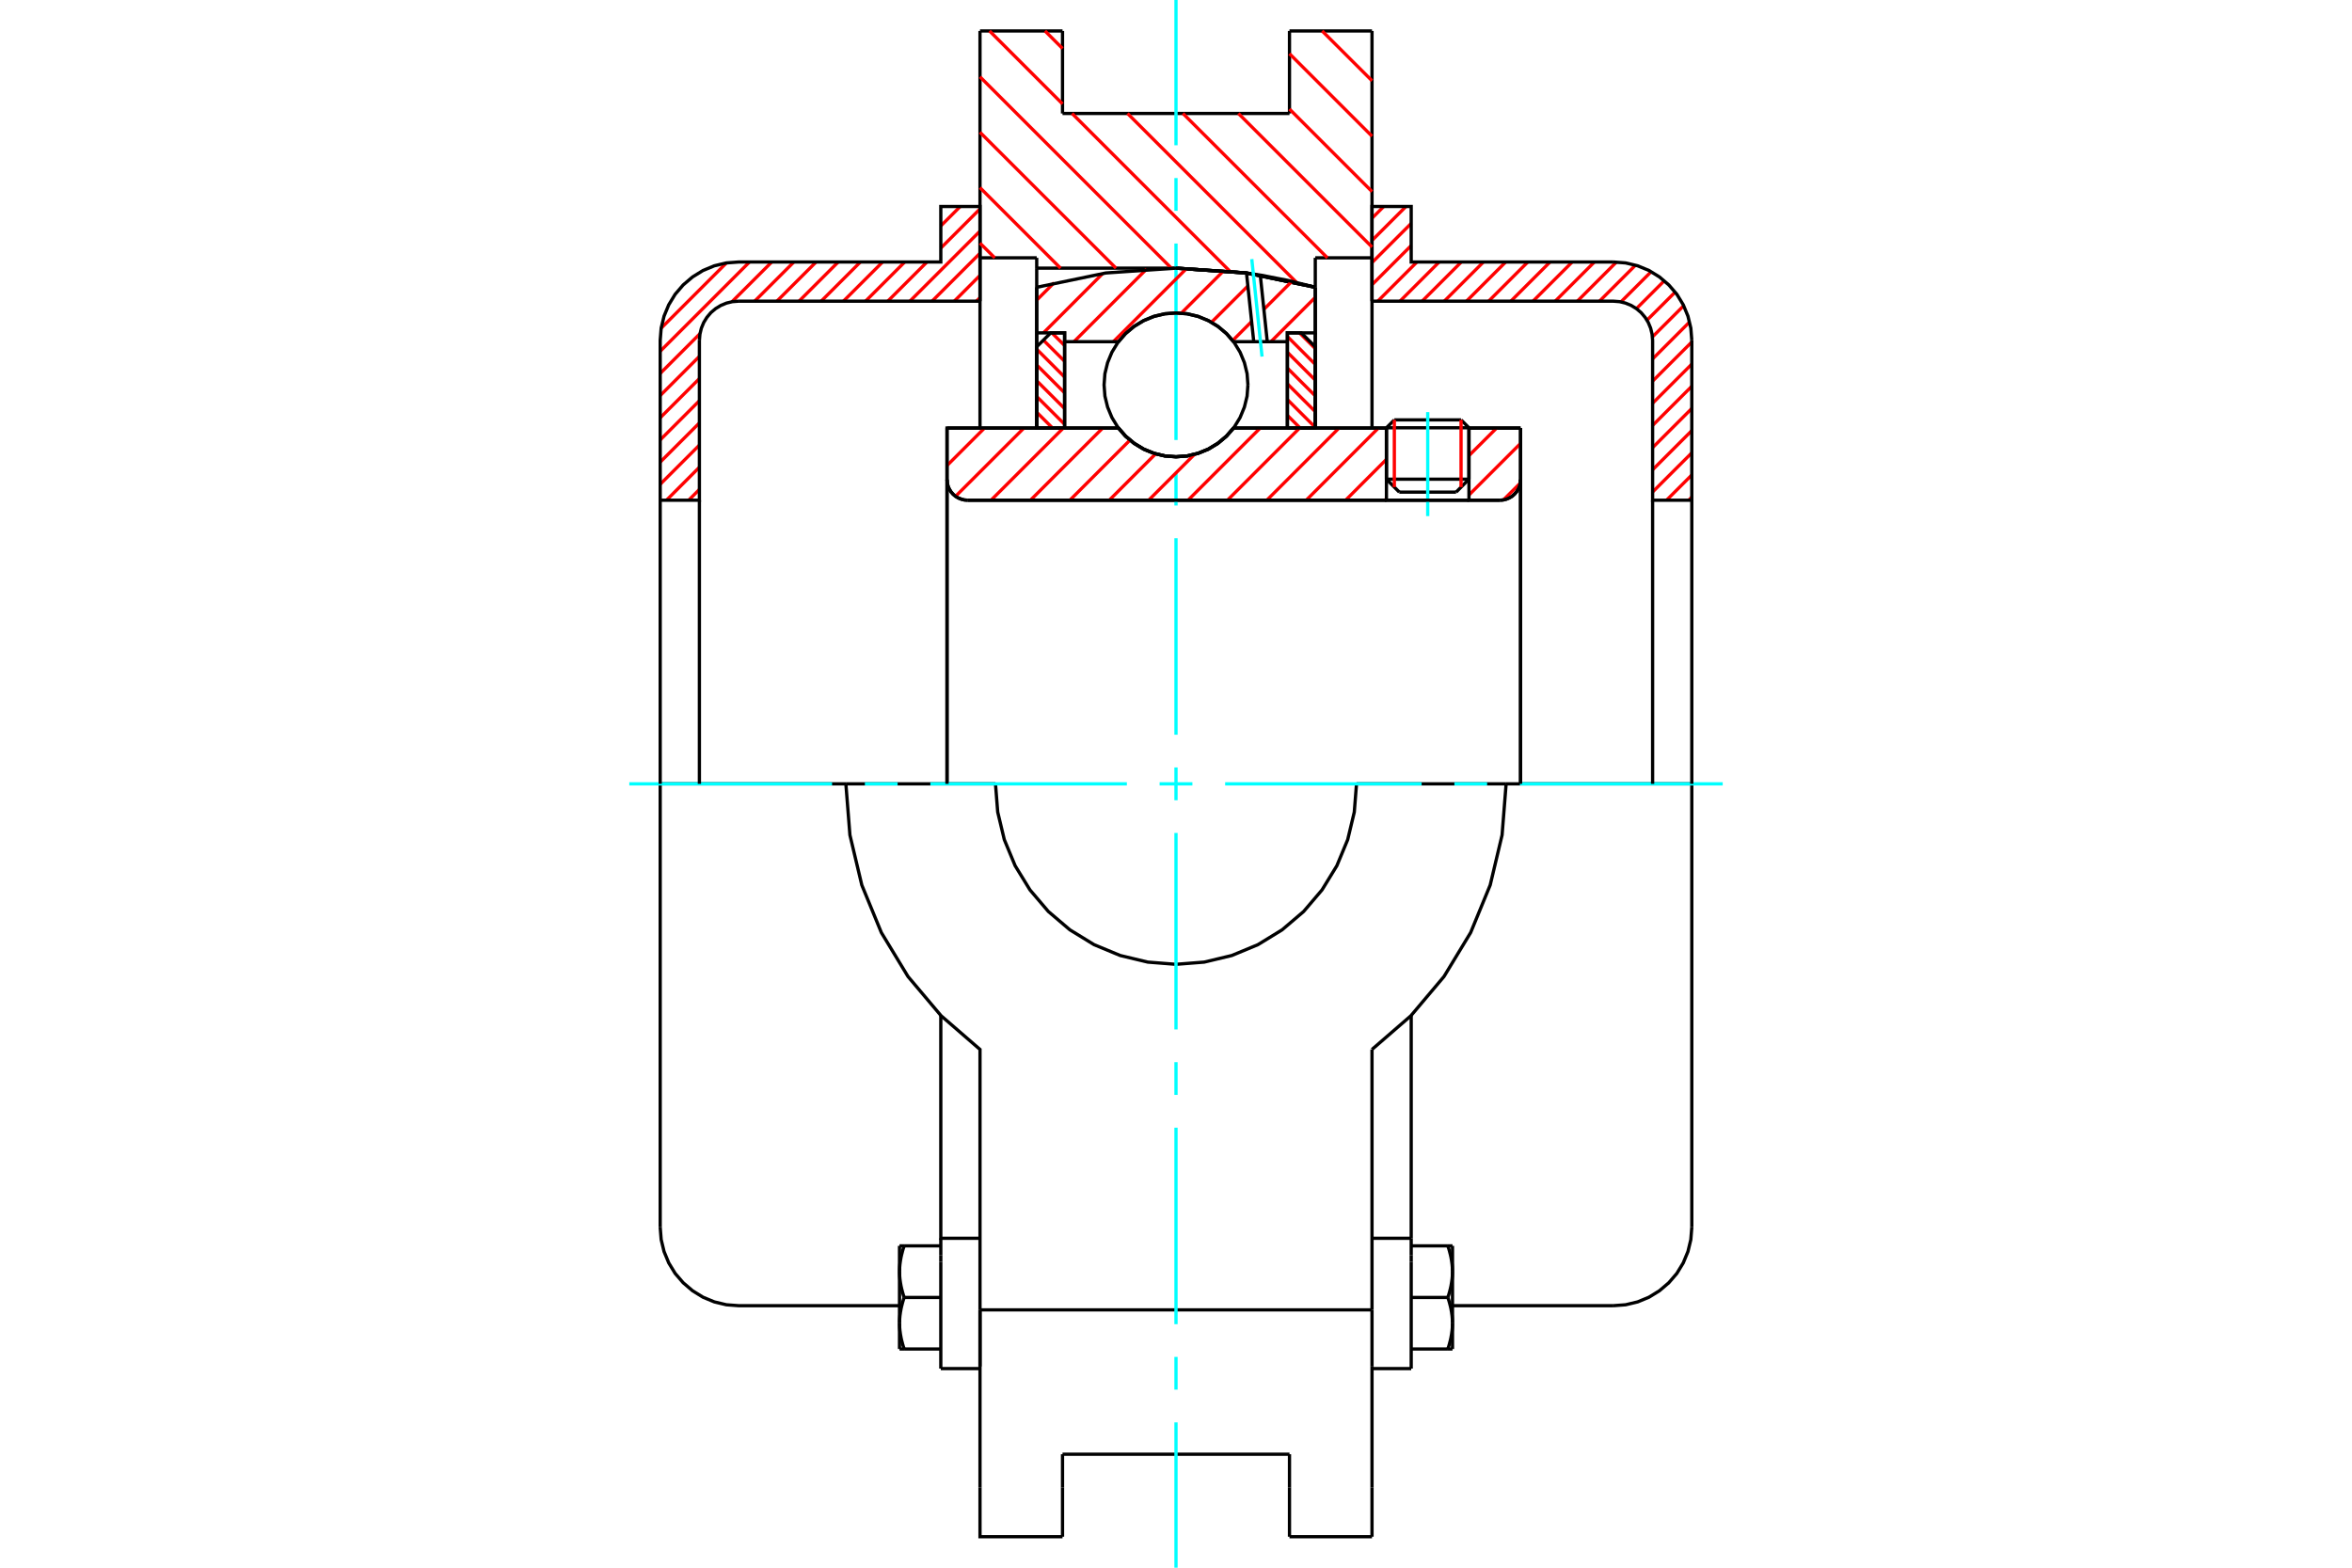 <?xml version="1.0" standalone="no"?>
<!DOCTYPE svg PUBLIC "-//W3C//DTD SVG 1.1//EN"
	"http://www.w3.org/Graphics/SVG/1.1/DTD/svg11.dtd">
<svg xmlns="http://www.w3.org/2000/svg" height="100%" width="100%" viewBox="0 0 36000 24000">
	<rect x="-1800" y="-1200" width="39600" height="26400" style="fill:#FFF"/>
	<g style="fill:none; fill-rule:evenodd" transform="matrix(1 0 0 1 0 0)">
		<g style="fill:none; stroke:#000; stroke-width:50; shape-rendering:geometricPrecision">
			<line x1="22484" y1="6549" x2="21221" y2="6549"/>
			<line x1="21342" y1="6428" x2="22363" y2="6428"/>
			<line x1="21221" y1="7336" x2="22484" y2="7336"/>
			<line x1="22287" y1="7534" x2="21418" y2="7534"/>
			<polyline points="22958,7658 23007,7654 23055,7642 23101,7623 23144,7598 23181,7565 23213,7528 23239,7485 23258,7440 23270,7392 23274,7342"/>
			<line x1="23274" y1="6553" x2="23274" y2="7342"/>
			<line x1="22484" y1="6553" x2="23274" y2="6553"/>
			<line x1="18881" y1="6553" x2="21221" y2="6553"/>
			<polyline points="17119,6553 17231,6680 17362,6789 17507,6877 17665,6941 17830,6980 18000,6993 18170,6980 18335,6941 18493,6877 18638,6789 18769,6680 18881,6553"/>
			<line x1="14495" y1="6553" x2="17119" y2="6553"/>
			<line x1="14495" y1="7342" x2="14495" y2="6553"/>
			<polyline points="14495,7342 14499,7392 14510,7440 14529,7485 14555,7528 14587,7565 14625,7598 14667,7623 14713,7642 14761,7654 14811,7658"/>
			<line x1="22958" y1="7658" x2="14811" y2="7658"/>
			<line x1="23274" y1="7342" x2="23274" y2="12000"/>
			<line x1="14495" y1="7342" x2="14495" y2="12000"/>
			<line x1="21342" y1="6428" x2="21221" y2="6549"/>
			<line x1="22484" y1="6549" x2="22363" y2="6428"/>
			<line x1="22287" y1="7534" x2="22484" y2="7336"/>
			<line x1="21221" y1="7336" x2="21418" y2="7534"/>
			<line x1="21221" y1="6549" x2="21221" y2="7336"/>
			<line x1="22484" y1="7336" x2="22484" y2="6549"/>
			<line x1="21000" y1="474" x2="21000" y2="3947"/>
			<line x1="19737" y1="474" x2="21000" y2="474"/>
			<line x1="19737" y1="1737" x2="19737" y2="474"/>
			<line x1="16263" y1="1737" x2="19737" y2="1737"/>
			<line x1="16263" y1="474" x2="16263" y2="1737"/>
			<line x1="15000" y1="474" x2="16263" y2="474"/>
			<line x1="15000" y1="3947" x2="15000" y2="474"/>
			<line x1="15868" y1="3947" x2="15000" y2="3947"/>
			<line x1="15868" y1="4105" x2="15868" y2="3947"/>
			<line x1="18000" y1="4105" x2="15868" y2="4105"/>
			<polyline points="20132,4398 19076,4179 18000,4105"/>
			<line x1="20132" y1="3947" x2="20132" y2="4398"/>
			<line x1="21000" y1="3947" x2="20132" y2="3947"/>
			<line x1="23053" y1="12000" x2="20763" y2="12000"/>
			<line x1="15237" y1="12000" x2="12947" y2="12000"/>
			<polyline points="15237,12000 15271,12432 15372,12854 15538,13254 15765,13624 16046,13954 16376,14235 16746,14462 17146,14628 17568,14729 18000,14763 18432,14729 18854,14628 19254,14462 19624,14235 19954,13954 20235,13624 20462,13254 20628,12854 20729,12432 20763,12000"/>
			<polyline points="12947,12000 13009,12784 13191,13550 13490,14277 13898,14950 14405,15551 15000,16066 15000,20053"/>
			<line x1="21000" y1="20053" x2="15000" y2="20053"/>
			<line x1="21000" y1="16066" x2="21000" y2="20053"/>
			<polyline points="21000,16066 21595,15551 22102,14950 22510,14277 22809,13550 22991,12784 23053,12000"/>
			<line x1="21000" y1="20921" x2="21000" y2="20053"/>
			<line x1="21000" y1="22776" x2="21000" y2="20921"/>
			<line x1="21000" y1="23526" x2="21000" y2="22776"/>
			<line x1="21000" y1="3947" x2="21000" y2="6553"/>
			<line x1="20132" y1="4398" x2="20132" y2="6553"/>
			<line x1="15868" y1="6553" x2="15868" y2="4105"/>
			<line x1="15000" y1="6553" x2="15000" y2="3947"/>
			<line x1="16263" y1="22776" x2="16263" y2="22263"/>
			<line x1="16263" y1="23526" x2="16263" y2="22776"/>
			<line x1="16263" y1="22263" x2="19737" y2="22263"/>
			<line x1="19737" y1="22776" x2="19737" y2="23526"/>
			<line x1="19737" y1="22263" x2="19737" y2="22776"/>
			<line x1="15000" y1="20921" x2="15000" y2="22776"/>
			<line x1="19737" y1="23526" x2="21000" y2="23526"/>
			<polyline points="15000,22776 15000,23526 16263,23526"/>
			<line x1="15000" y1="20921" x2="15000" y2="20053"/>
			<polyline points="20132,4398 19076,4179 18000,4105"/>
			<line x1="14400" y1="19318" x2="14400" y2="20952"/>
			<line x1="14400" y1="19214" x2="14400" y2="19318"/>
			<line x1="14400" y1="18957" x2="14400" y2="19214"/>
			<polyline points="14400,15545 14400,18957 15000,18957"/>
			<line x1="15000" y1="20053" x2="15000" y2="20921"/>
			<polyline points="13768,20257 13768,20268 13769,20279 13769,20290 13769,20301 13770,20311 13770,20322 13771,20333 13772,20344 13773,20355 13774,20365 13775,20376 13777,20387 13778,20398 13780,20409 13781,20420 13783,20431 13785,20442 13787,20453 13789,20464 13791,20475 13793,20487 13796,20498 13798,20509 13801,20521 13804,20532 13807,20544 13810,20555 13813,20567 13816,20579 13820,20591 13823,20603 13827,20615 13831,20627 13835,20640 13839,20652"/>
			<line x1="13768" y1="20652" x2="13768" y2="20257"/>
			<line x1="13839" y1="20652" x2="13768" y2="20652"/>
			<polyline points="13768,19468 13768,19479 13769,19490 13769,19500 13769,19511 13770,19522 13770,19533 13771,19544 13772,19554 13773,19565 13774,19576 13775,19587 13777,19598 13778,19609 13780,19620 13781,19630 13783,19641 13785,19652 13787,19664 13789,19675 13791,19686 13793,19697 13796,19708 13798,19720 13801,19731 13804,19743 13807,19754 13810,19766 13813,19778 13816,19789 13820,19801 13823,19813 13827,19826 13831,19838 13835,19850 13839,19863"/>
			<line x1="13768" y1="20257" x2="13768" y2="19468"/>
			<polyline points="13839,19863 13835,19875 13831,19887 13827,19900 13823,19912 13820,19924 13816,19936 13813,19948 13810,19959 13807,19971 13804,19983 13801,19994 13798,20005 13796,20017 13793,20028 13791,20039 13789,20051 13787,20062 13785,20073 13783,20084 13781,20095 13780,20106 13778,20117 13777,20127 13775,20138 13774,20149 13773,20160 13772,20171 13771,20182 13770,20192 13770,20203 13769,20214 13769,20225 13769,20236 13768,20246 13768,20257"/>
			<line x1="13768" y1="19073" x2="13839" y2="19073"/>
			<line x1="13768" y1="19468" x2="13768" y2="19073"/>
			<polyline points="13839,19073 13835,19086 13831,19098 13827,19110 13823,19122 13820,19134 13816,19146 13813,19158 13810,19170 13807,19182 13804,19193 13801,19205 13798,19216 13796,19227 13793,19239 13791,19250 13789,19261 13787,19272 13785,19283 13783,19294 13781,19305 13780,19316 13778,19327 13777,19338 13775,19349 13774,19360 13773,19371 13772,19381 13771,19392 13770,19403 13770,19414 13769,19425 13769,19435 13769,19446 13768,19457 13768,19468"/>
			<line x1="14400" y1="19863" x2="13839" y2="19863"/>
			<line x1="14400" y1="19073" x2="13839" y2="19073"/>
			<line x1="14400" y1="20652" x2="13839" y2="20652"/>
			<line x1="11305" y1="12000" x2="10105" y2="12000"/>
			<line x1="12947" y1="12000" x2="11305" y2="12000"/>
			<line x1="10105" y1="12000" x2="10105" y2="18789"/>
			<line x1="14400" y1="20952" x2="15000" y2="20952"/>
			<polyline points="10105,18789 10120,18977 10164,19160 10236,19334 10334,19495 10457,19638 10600,19760 10760,19859 10934,19931 11118,19975 11305,19989 13768,19989"/>
			<line x1="21000" y1="18957" x2="21600" y2="18957"/>
			<line x1="21600" y1="19214" x2="21600" y2="18957"/>
			<line x1="21600" y1="19318" x2="21600" y2="19214"/>
			<line x1="21600" y1="20952" x2="21600" y2="19318"/>
			<line x1="21600" y1="18957" x2="21600" y2="15545"/>
			<line x1="22161" y1="19073" x2="22232" y2="19073"/>
			<polyline points="22232,19468 22232,19457 22231,19446 22231,19435 22231,19425 22230,19414 22230,19403 22229,19392 22228,19381 22227,19371 22226,19360 22225,19349 22223,19338 22222,19327 22220,19316 22219,19305 22217,19294 22215,19283 22213,19272 22211,19261 22209,19250 22207,19239 22204,19227 22202,19216 22199,19205 22196,19193 22193,19182 22190,19170 22187,19158 22184,19146 22180,19134 22177,19122 22173,19110 22169,19098 22165,19086 22161,19073"/>
			<line x1="22232" y1="19073" x2="22232" y2="19468"/>
			<polyline points="22232,20257 22232,20246 22231,20236 22231,20225 22231,20214 22230,20203 22230,20192 22229,20182 22228,20171 22227,20160 22226,20149 22225,20138 22223,20127 22222,20117 22220,20106 22219,20095 22217,20084 22215,20073 22213,20062 22211,20051 22209,20039 22207,20028 22204,20017 22202,20005 22199,19994 22196,19983 22193,19971 22190,19959 22187,19948 22184,19936 22180,19924 22177,19912 22173,19900 22169,19887 22165,19875 22161,19863"/>
			<line x1="22232" y1="19468" x2="22232" y2="20257"/>
			<polyline points="22161,19863 22165,19850 22169,19838 22173,19826 22177,19813 22180,19801 22184,19789 22187,19778 22190,19766 22193,19754 22196,19743 22199,19731 22202,19720 22204,19708 22207,19697 22209,19686 22211,19675 22213,19664 22215,19652 22217,19641 22219,19630 22220,19620 22222,19609 22223,19598 22225,19587 22226,19576 22227,19565 22228,19554 22229,19544 22230,19533 22230,19522 22231,19511 22231,19500 22231,19490 22232,19479 22232,19468"/>
			<line x1="22232" y1="20652" x2="22161" y2="20652"/>
			<line x1="22232" y1="20257" x2="22232" y2="20652"/>
			<polyline points="22161,20652 22165,20640 22169,20627 22173,20615 22177,20603 22180,20591 22184,20579 22187,20567 22190,20555 22193,20544 22196,20532 22199,20521 22202,20509 22204,20498 22207,20487 22209,20475 22211,20464 22213,20453 22215,20442 22217,20431 22219,20420 22220,20409 22222,20398 22223,20387 22225,20376 22226,20365 22227,20355 22228,20344 22229,20333 22230,20322 22230,20311 22231,20301 22231,20290 22231,20279 22232,20268 22232,20257"/>
			<line x1="21600" y1="20652" x2="22161" y2="20652"/>
			<line x1="21600" y1="19863" x2="22161" y2="19863"/>
			<line x1="21600" y1="19073" x2="22161" y2="19073"/>
			<polyline points="25895,12000 24695,12000 23053,12000"/>
			<line x1="25895" y1="18789" x2="25895" y2="12000"/>
			<line x1="21000" y1="20952" x2="21600" y2="20952"/>
			<polyline points="24695,19989 24882,19975 25066,19931 25240,19859 25400,19760 25543,19638 25666,19495 25764,19334 25836,19160 25880,18977 25895,18789"/>
			<line x1="22232" y1="19989" x2="24695" y2="19989"/>
		</g>
		<g style="fill:none; stroke:#0FF; stroke-width:50; shape-rendering:geometricPrecision">
			<line x1="21853" y1="7901" x2="21853" y2="6309"/>
			<line x1="9632" y1="12000" x2="12736" y2="12000"/>
			<line x1="13238" y1="12000" x2="13739" y2="12000"/>
			<line x1="14240" y1="12000" x2="17248" y2="12000"/>
			<line x1="17749" y1="12000" x2="18251" y2="12000"/>
			<line x1="18752" y1="12000" x2="21760" y2="12000"/>
			<line x1="22261" y1="12000" x2="22762" y2="12000"/>
			<line x1="23264" y1="12000" x2="26368" y2="12000"/>
			<line x1="18000" y1="24000" x2="18000" y2="21776"/>
			<line x1="18000" y1="21274" x2="18000" y2="20773"/>
			<line x1="18000" y1="20272" x2="18000" y2="17264"/>
			<line x1="18000" y1="16762" x2="18000" y2="16261"/>
			<line x1="18000" y1="15760" x2="18000" y2="12752"/>
			<line x1="18000" y1="12251" x2="18000" y2="11749"/>
			<line x1="18000" y1="11248" x2="18000" y2="8240"/>
			<line x1="18000" y1="7739" x2="18000" y2="7238"/>
			<line x1="18000" y1="6736" x2="18000" y2="3728"/>
			<line x1="18000" y1="3227" x2="18000" y2="2726"/>
			<line x1="18000" y1="2224" x2="18000" y2="0"/>
		</g>
		<g style="fill:none; stroke:#F00; stroke-width:50; shape-rendering:geometricPrecision">
			<line x1="25895" y1="7610" x2="25847" y2="7658"/>
			<line x1="25895" y1="7271" x2="25508" y2="7658"/>
			<line x1="25895" y1="6932" x2="25295" y2="7532"/>
			<line x1="25895" y1="6592" x2="25295" y2="7192"/>
			<line x1="25895" y1="6253" x2="25295" y2="6853"/>
			<line x1="25895" y1="5913" x2="25295" y2="6513"/>
			<line x1="25895" y1="5574" x2="25295" y2="6174"/>
			<line x1="25895" y1="5235" x2="25295" y2="5835"/>
			<line x1="25861" y1="4929" x2="25295" y2="5495"/>
			<line x1="25771" y1="4680" x2="25292" y2="5158"/>
			<line x1="25640" y1="4472" x2="25209" y2="4902"/>
			<line x1="25474" y1="4298" x2="25047" y2="4725"/>
			<line x1="25273" y1="4159" x2="24810" y2="4622"/>
			<line x1="25033" y1="4060" x2="24482" y2="4611"/>
			<line x1="24741" y1="4012" x2="24143" y2="4611"/>
			<line x1="24404" y1="4011" x2="23804" y2="4611"/>
			<line x1="24064" y1="4011" x2="23464" y2="4611"/>
			<line x1="23725" y1="4011" x2="23125" y2="4611"/>
			<line x1="23385" y1="4011" x2="22785" y2="4611"/>
			<line x1="23046" y1="4011" x2="22446" y2="4611"/>
			<line x1="22706" y1="4011" x2="22106" y2="4611"/>
			<line x1="22367" y1="4011" x2="21767" y2="4611"/>
			<line x1="22028" y1="4011" x2="21428" y2="4611"/>
			<line x1="21688" y1="4011" x2="21088" y2="4611"/>
			<line x1="21600" y1="3759" x2="21000" y2="4359"/>
			<line x1="21600" y1="3420" x2="21000" y2="4020"/>
			<line x1="21520" y1="3161" x2="21000" y2="3681"/>
			<line x1="21180" y1="3161" x2="21000" y2="3341"/>
		</g>
		<g style="fill:none; stroke:#000; stroke-width:50; shape-rendering:geometricPrecision">
			<polyline points="21000,4611 21000,3161 21600,3161 21600,4011 24695,4011"/>
			<polyline points="25895,5211 25880,5023 25836,4840 25764,4666 25666,4505 25543,4362 25400,4240 25240,4141 25066,4069 24882,4025 24695,4011"/>
			<polyline points="25895,5211 25895,7658 25295,7658 25295,5211 25287,5117 25265,5025 25229,4938 25180,4858 25119,4786 25047,4725 24967,4676 24880,4640 24789,4618 24695,4611 21000,4611"/>
			<line x1="25895" y1="12000" x2="25895" y2="7658"/>
			<line x1="25295" y1="7658" x2="25295" y2="12000"/>
		</g>
		<g style="fill:none; stroke:#F00; stroke-width:50; shape-rendering:geometricPrecision">
			<line x1="15000" y1="4556" x2="14945" y2="4611"/>
			<line x1="15000" y1="4216" x2="14606" y2="4611"/>
			<line x1="15000" y1="3877" x2="14266" y2="4611"/>
			<line x1="15000" y1="3538" x2="13927" y2="4611"/>
			<line x1="15000" y1="3198" x2="14400" y2="3798"/>
			<line x1="14188" y1="4011" x2="13588" y2="4611"/>
			<line x1="10705" y1="7493" x2="10540" y2="7658"/>
			<line x1="14698" y1="3161" x2="14400" y2="3459"/>
			<line x1="13848" y1="4011" x2="13248" y2="4611"/>
			<line x1="10705" y1="7153" x2="10201" y2="7658"/>
			<line x1="13509" y1="4011" x2="12909" y2="4611"/>
			<line x1="10705" y1="6814" x2="10105" y2="7414"/>
			<line x1="13169" y1="4011" x2="12569" y2="4611"/>
			<line x1="10705" y1="6475" x2="10105" y2="7075"/>
			<line x1="12830" y1="4011" x2="12230" y2="4611"/>
			<line x1="10705" y1="6135" x2="10105" y2="6735"/>
			<line x1="12491" y1="4011" x2="11891" y2="4611"/>
			<line x1="10705" y1="5796" x2="10105" y2="6396"/>
			<line x1="12151" y1="4011" x2="11551" y2="4611"/>
			<line x1="10705" y1="5456" x2="10105" y2="6056"/>
			<line x1="11812" y1="4011" x2="11203" y2="4620"/>
			<line x1="10714" y1="5108" x2="10105" y2="5717"/>
			<line x1="11472" y1="4011" x2="10105" y2="5378"/>
			<line x1="11118" y1="4026" x2="10121" y2="5023"/>
		</g>
		<g style="fill:none; stroke:#000; stroke-width:50; shape-rendering:geometricPrecision">
			<polyline points="15000,4611 15000,3161 14400,3161 14400,4011 11305,4011 11118,4025 10934,4069 10760,4141 10600,4240 10457,4362 10334,4505 10236,4666 10164,4840 10120,5023 10105,5211 10105,7658 10705,7658 10705,5211"/>
			<polyline points="11305,4611 11211,4618 11120,4640 11033,4676 10953,4725 10881,4786 10820,4858 10771,4938 10735,5025 10713,5117 10705,5211"/>
			<line x1="11305" y1="4611" x2="15000" y2="4611"/>
			<line x1="10105" y1="12000" x2="10105" y2="7658"/>
			<line x1="10705" y1="7658" x2="10705" y2="12000"/>
		</g>
		<g style="fill:none; stroke:#F00; stroke-width:50; shape-rendering:geometricPrecision">
			<line x1="20237" y1="474" x2="21000" y2="1236"/>
			<line x1="19737" y1="822" x2="21000" y2="2085"/>
			<line x1="19737" y1="1670" x2="21000" y2="2933"/>
			<line x1="18955" y1="1737" x2="21000" y2="3782"/>
			<line x1="18106" y1="1737" x2="20317" y2="3947"/>
			<line x1="15995" y1="474" x2="16263" y2="742"/>
			<line x1="17258" y1="1737" x2="19850" y2="4329"/>
			<line x1="15146" y1="474" x2="16263" y2="1591"/>
			<line x1="16409" y1="1737" x2="18824" y2="4152"/>
			<line x1="15000" y1="1176" x2="17929" y2="4105"/>
			<line x1="15000" y1="2025" x2="17081" y2="4105"/>
			<line x1="15000" y1="2873" x2="16232" y2="4105"/>
			<line x1="15000" y1="3722" x2="15226" y2="3947"/>
		</g>
		<g style="fill:none; stroke:#000; stroke-width:50; shape-rendering:geometricPrecision">
			<polyline points="20132,4398 19076,4179 18000,4105"/>
		</g>
		<g style="fill:none; stroke:#F00; stroke-width:50; shape-rendering:geometricPrecision">
			<line x1="22363" y1="6428" x2="22363" y2="7457"/>
			<line x1="21342" y1="7457" x2="21342" y2="6428"/>
			<line x1="15868" y1="6552" x2="15869" y2="6553"/>
			<line x1="15868" y1="6311" x2="16110" y2="6553"/>
			<line x1="15868" y1="6070" x2="16295" y2="6496"/>
			<line x1="15868" y1="5829" x2="16295" y2="6255"/>
			<line x1="15868" y1="5587" x2="16295" y2="6014"/>
			<line x1="15868" y1="5346" x2="16295" y2="5773"/>
			<line x1="15970" y1="5207" x2="16295" y2="5531"/>
			<line x1="16100" y1="5096" x2="16295" y2="5290"/>
		</g>
		<g style="fill:none; stroke:#000; stroke-width:50; shape-rendering:geometricPrecision">
			<polyline points="16295,6553 16295,5096 16082,5096 15868,5309 15868,6553 16295,6553"/>
		</g>
		<g style="fill:none; stroke:#F00; stroke-width:50; shape-rendering:geometricPrecision">
			<line x1="19890" y1="5096" x2="20132" y2="5337"/>
			<line x1="19705" y1="5152" x2="20132" y2="5579"/>
			<line x1="19705" y1="5393" x2="20132" y2="5820"/>
			<line x1="19705" y1="5635" x2="20132" y2="6061"/>
			<line x1="19705" y1="5876" x2="20132" y2="6302"/>
			<line x1="19705" y1="6117" x2="20132" y2="6543"/>
			<line x1="19705" y1="6358" x2="19900" y2="6553"/>
		</g>
		<g style="fill:none; stroke:#000; stroke-width:50; shape-rendering:geometricPrecision">
			<polyline points="19705,6553 19705,5096 19918,5096 20132,5309 20132,6553 19705,6553"/>
			<polyline points="19101,5892 19088,5720 19047,5552 18981,5392 18891,5245 18779,5113 18647,5001 18500,4911 18340,4844 18172,4804 18000,4791 17828,4804 17660,4844 17500,4911 17353,5001 17221,5113 17109,5245 17019,5392 16953,5552 16912,5720 16899,5892 16912,6064 16953,6232 17019,6392 17109,6539 17221,6671 17353,6783 17500,6873 17660,6939 17828,6980 18000,6993 18172,6980 18340,6939 18500,6873 18647,6783 18779,6671 18891,6539 18981,6392 19047,6232 19088,6064 19101,5892"/>
		</g>
		<g style="fill:none; stroke:#F00; stroke-width:50; shape-rendering:geometricPrecision">
			<line x1="20132" y1="4552" x2="19453" y2="5231"/>
			<line x1="19771" y1="4310" x2="19345" y2="4736"/>
			<line x1="19157" y1="4923" x2="18867" y2="5214"/>
			<line x1="19100" y1="4378" x2="18543" y2="4934"/>
			<line x1="18732" y1="4143" x2="18081" y2="4794"/>
			<line x1="18163" y1="4109" x2="17041" y2="5231"/>
			<line x1="17550" y1="4119" x2="16438" y2="5231"/>
			<line x1="16877" y1="4189" x2="15971" y2="5096"/>
			<line x1="16134" y1="4329" x2="15868" y2="4595"/>
		</g>
		<g style="fill:none; stroke:#000; stroke-width:50; shape-rendering:geometricPrecision">
			<polyline points="15868,6553 15868,5096 15868,4398"/>
			<polyline points="19079,4179 18002,4105 16925,4179 15868,4398"/>
			<polyline points="19290,4211 19184,4195 19079,4179"/>
			<polyline points="20132,4398 19713,4293 19290,4211"/>
			<polyline points="20132,4398 20132,5096 19705,5096 19705,5231 19705,6553"/>
			<polyline points="19705,5231 19397,5231 19190,5231 18881,5231 18769,5103 18638,4994 18493,4907 18335,4843 18170,4804 18000,4791 17830,4804 17665,4843 17507,4907 17362,4994 17231,5103 17119,5231 16295,5231 16295,6553"/>
			<polyline points="16295,5231 16295,5096 15868,5096"/>
			<line x1="20132" y1="5096" x2="20132" y2="6553"/>
		</g>
		<g style="fill:none; stroke:#0FF; stroke-width:50; shape-rendering:geometricPrecision">
			<line x1="19317" y1="5459" x2="19160" y2="3967"/>
		</g>
		<g style="fill:none; stroke:#000; stroke-width:50; shape-rendering:geometricPrecision">
			<line x1="19190" y1="5231" x2="19079" y2="4179"/>
			<line x1="19397" y1="5231" x2="19290" y2="4211"/>
		</g>
		<g style="fill:none; stroke:#F00; stroke-width:50; shape-rendering:geometricPrecision">
			<line x1="23269" y1="7396" x2="23012" y2="7653"/>
			<line x1="23274" y1="6788" x2="22484" y2="7578"/>
			<line x1="22907" y1="6553" x2="22484" y2="6975"/>
			<line x1="21221" y1="7635" x2="21198" y2="7658"/>
			<line x1="21221" y1="7032" x2="20596" y2="7658"/>
			<line x1="21098" y1="6553" x2="19993" y2="7658"/>
			<line x1="20495" y1="6553" x2="19390" y2="7658"/>
			<line x1="19892" y1="6553" x2="18787" y2="7658"/>
			<line x1="19289" y1="6553" x2="18184" y2="7658"/>
			<line x1="18283" y1="6956" x2="17581" y2="7658"/>
			<line x1="17688" y1="6948" x2="16978" y2="7658"/>
			<line x1="17295" y1="6738" x2="16375" y2="7658"/>
			<line x1="16878" y1="6553" x2="15772" y2="7658"/>
			<line x1="16275" y1="6553" x2="15169" y2="7658"/>
			<line x1="15672" y1="6553" x2="14626" y2="7598"/>
			<line x1="15069" y1="6553" x2="14495" y2="7127"/>
		</g>
		<g style="fill:none; stroke:#000; stroke-width:50; shape-rendering:geometricPrecision">
			<line x1="23274" y1="12000" x2="23274" y2="6553"/>
			<polyline points="22958,7658 23007,7654 23055,7642 23101,7623 23144,7598 23181,7565 23213,7528 23239,7485 23258,7440 23270,7392 23274,7342"/>
			<polyline points="22958,7658 22484,7658 22484,6553"/>
			<polyline points="22484,7658 21221,7658 21221,6553"/>
			<line x1="21221" y1="7658" x2="14811" y2="7658"/>
			<polyline points="14495,7342 14499,7392 14510,7440 14529,7485 14555,7528 14587,7565 14625,7598 14667,7623 14713,7642 14761,7654 14811,7658"/>
			<polyline points="14495,7342 14495,6553 14921,6553 17119,6553 17231,6680 17362,6789 17507,6877 17665,6941 17830,6980 18000,6993 18170,6980 18335,6941 18493,6877 18638,6789 18769,6680 18881,6553 21221,6553"/>
			<line x1="22484" y1="6553" x2="23274" y2="6553"/>
			<line x1="14495" y1="12000" x2="14495" y2="7342"/>
		</g>
	</g>
</svg>
